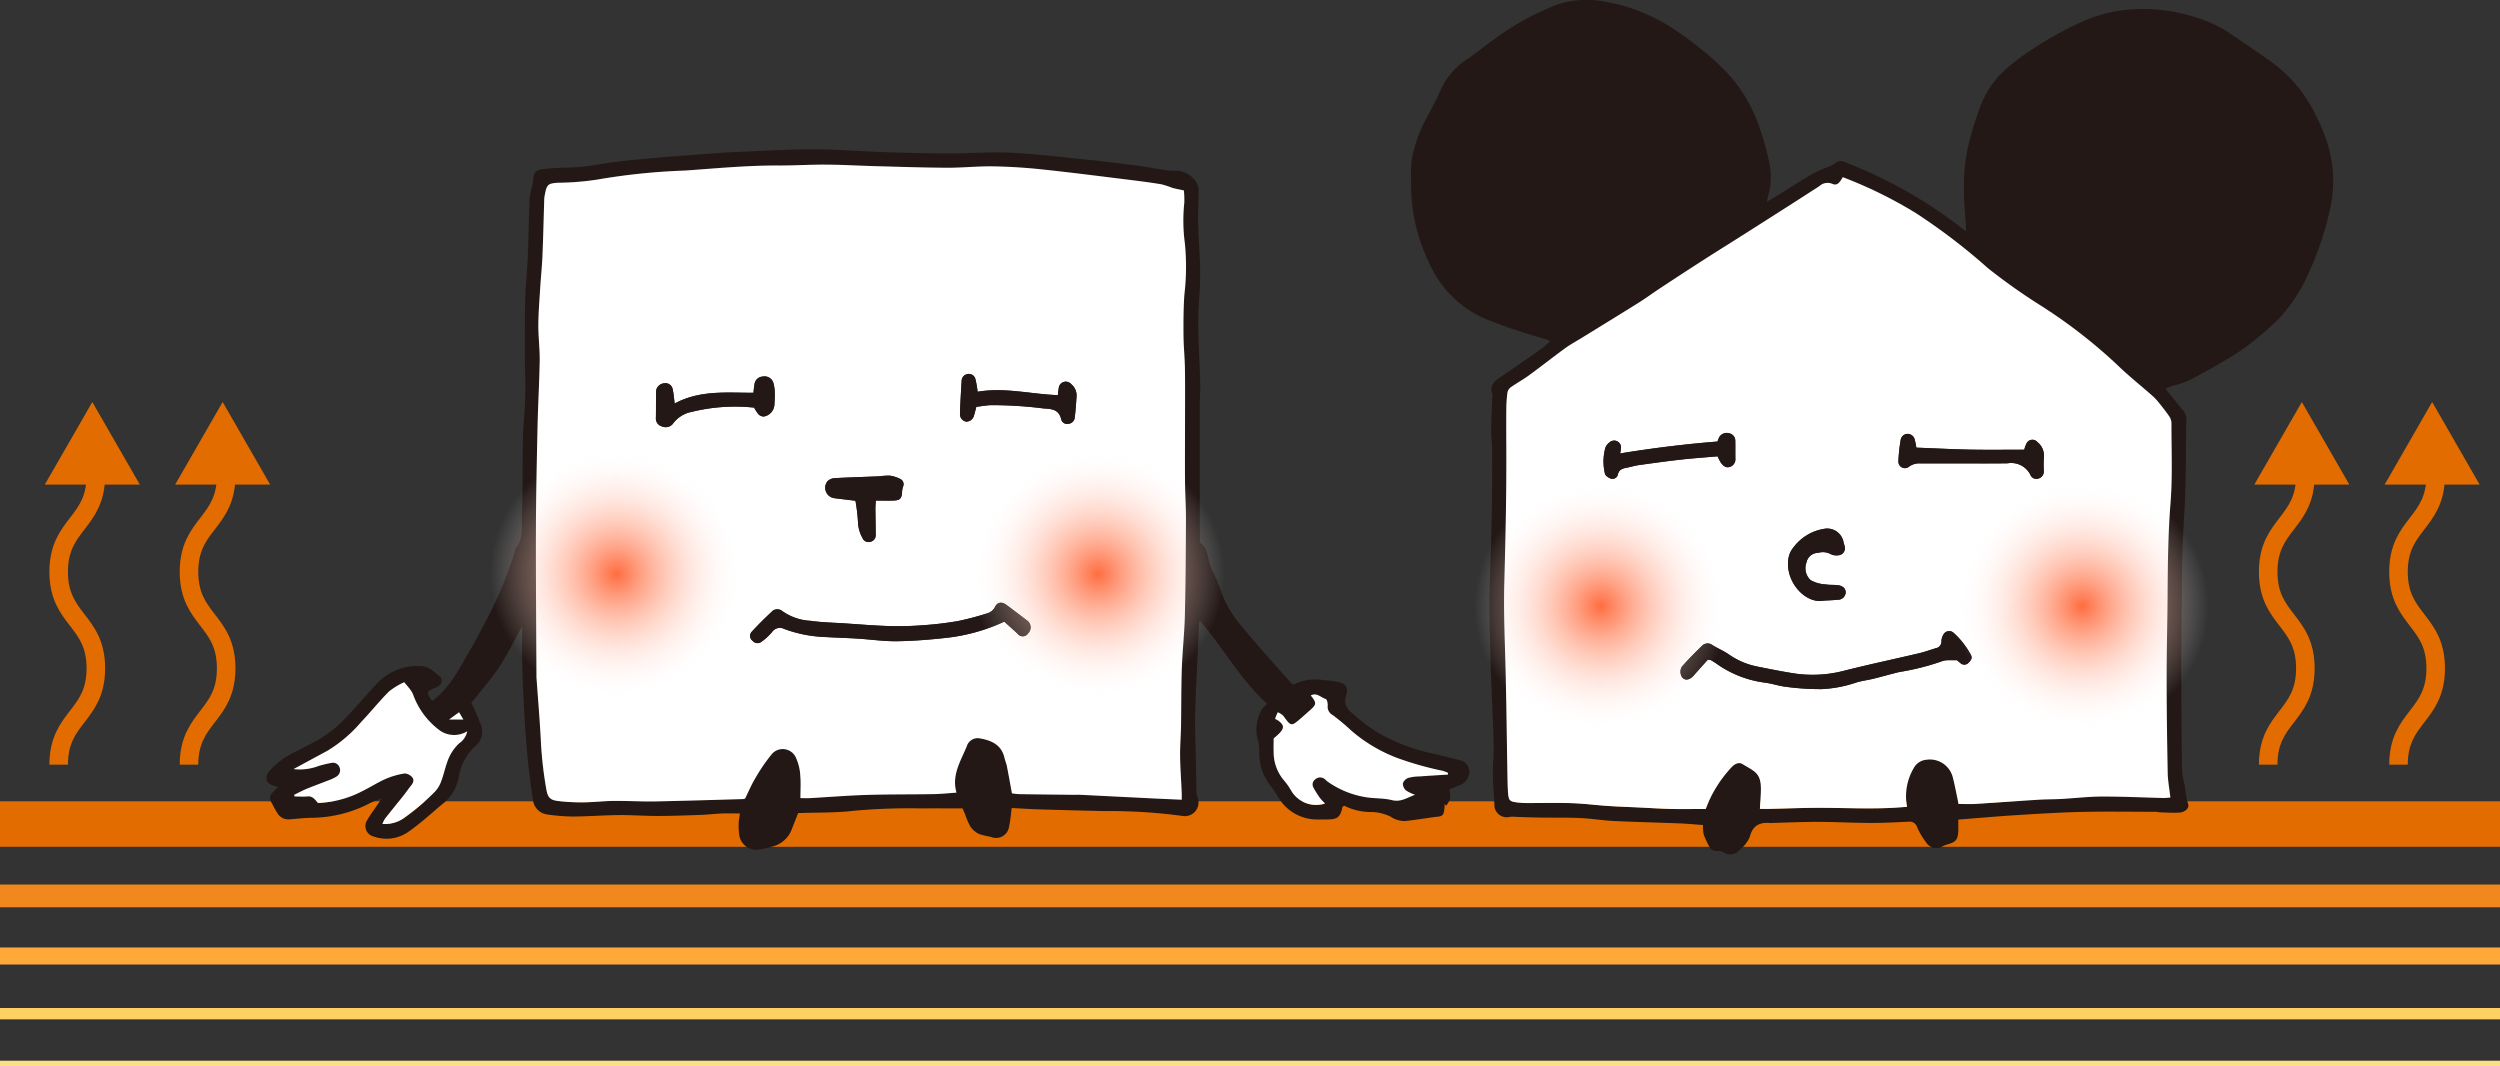 <svg xmlns="http://www.w3.org/2000/svg" xmlns:xlink="http://www.w3.org/1999/xlink" width="233.687" height="99.677" viewBox="0 0 233.687 99.677">
  <rect x="0" y="0" width="233.687" height="99.677" fill="#333333" stroke="none"/>
  <defs>
    <radialGradient id="radial-gradient" cx="0.5" cy="0.5" r="0.5" gradientTransform="translate(0)" gradientUnits="objectBoundingBox">
      <stop offset="0" stop-color="#ff6d40"/>
      <stop offset="1" stop-color="#fff" stop-opacity="0"/>
    </radialGradient>
  </defs>
  <g id="warm-icon03" transform="translate(-566.146 -5878.939)">
    <g id="グループ_6224" data-name="グループ 6224">
      <line id="線_702" data-name="線 702" x2="233.687" transform="translate(566.146 5955.967)" fill="none" stroke="#e36c00" stroke-miterlimit="10" stroke-width="4.251"/>
      <line id="線_703" data-name="線 703" x2="233.687" transform="translate(566.146 5962.684)" fill="none" stroke="#f1881e" stroke-miterlimit="10" stroke-width="2.126"/>
      <line id="線_704" data-name="線 704" x2="233.687" transform="translate(566.146 5968.301)" fill="none" stroke="#ffa93a" stroke-miterlimit="10" stroke-width="1.594"/>
      <line id="線_705" data-name="線 705" x2="233.687" transform="translate(566.146 5973.692)" fill="none" stroke="#ffd062" stroke-miterlimit="10" stroke-width="1.063"/>
      <line id="線_706" data-name="線 706" x2="233.687" transform="translate(566.146 5978.352)" fill="none" stroke="#ffdf86" stroke-miterlimit="10" stroke-width="0.528"/>
      <path id="パス_39069" data-name="パス 39069" d="M707.678,5955.017h22.088" fill="#fff"/>
      <path id="パス_39070" data-name="パス 39070" d="M729.766,5955.017H707.678" fill="#231815"/>
      <g id="グループ_6215" data-name="グループ 6215">
        <path id="パス_39071" data-name="パス 39071" d="M583.812,5950.418c0-4.5,3.475-4.5,3.475-9.01s-3.475-4.508-3.475-9.016,3.475-4.509,3.475-9.017" fill="none" stroke="#e36c00" stroke-miterlimit="10" stroke-width="1.733"/>
      </g>
      <g id="グループ_6216" data-name="グループ 6216">
        <path id="パス_39072" data-name="パス 39072" d="M591.4,5924.236h-8.881l4.44-7.719Z" fill="#e36c00"/>
      </g>
      <g id="グループ_6217" data-name="グループ 6217">
        <path id="パス_39073" data-name="パス 39073" d="M571.63,5950.418c0-4.5,3.475-4.5,3.475-9.01s-3.475-4.508-3.475-9.016,3.475-4.509,3.475-9.017" fill="none" stroke="#e36c00" stroke-miterlimit="10" stroke-width="1.733"/>
      </g>
      <g id="グループ_6218" data-name="グループ 6218">
        <path id="パス_39074" data-name="パス 39074" d="M579.216,5924.236h-8.882l4.441-7.719Z" fill="#e36c00"/>
      </g>
      <g id="グループ_6219" data-name="グループ 6219">
        <path id="パス_39075" data-name="パス 39075" d="M778.164,5950.418c0-4.5,3.475-4.5,3.475-9.01s-3.475-4.508-3.475-9.016,3.475-4.509,3.475-9.017" fill="none" stroke="#e36c00" stroke-miterlimit="10" stroke-width="1.733"/>
      </g>
      <g id="グループ_6220" data-name="グループ 6220">
        <path id="パス_39076" data-name="パス 39076" d="M785.75,5924.236h-8.882l4.441-7.719Z" fill="#e36c00"/>
      </g>
      <g id="グループ_6221" data-name="グループ 6221">
        <path id="パス_39077" data-name="パス 39077" d="M790.345,5950.418c0-4.5,3.476-4.5,3.476-9.01s-3.476-4.508-3.476-9.016,3.476-4.509,3.476-9.017" fill="none" stroke="#e36c00" stroke-miterlimit="10" stroke-width="1.733"/>
      </g>
      <g id="グループ_6222" data-name="グループ 6222">
        <path id="パス_39078" data-name="パス 39078" d="M797.931,5924.236H789.05l4.44-7.719Z" fill="#e36c00"/>
      </g>
      <g id="グループ_6223" data-name="グループ 6223">
        <path id="パス_39079" data-name="パス 39079" d="M768.558,5915.251c.584.731,1.069,1.368,1.589,1.974a1.258,1.258,0,0,1,.368.9c-.063,2.975-.007,5.958-.2,8.925-.152,2.405-.209,4.8-.22,7.209-.011,2.279-.055,4.559-.052,6.838,0,3.265.016,6.529.069,9.792.011.656.249,1.306.326,1.964a5.316,5.316,0,0,0,.246,1.245c.137.37-.288.77-.844.8-.592.036-1.189-.009-1.784-.025-.128,0-.255-.051-.383-.051-2.3,0-4.609-.042-6.912.01-2.039.046-4.078.175-6.114.3-1.8.113-3.591.274-5.45.418,0,.388.01.721,0,1.053-.032.812-.224,1.049-.987,1.262a2.513,2.513,0,0,0-.43.154,1.128,1.128,0,0,1-1.574-.311,7.051,7.051,0,0,1-.859-1.451.712.712,0,0,0-.755-.513c-1.162.053-2.325.122-3.487.119-1.654,0-3.307-.093-4.96-.1-1.448,0-2.895.063-4.343.1-.026,0-.052.016-.076.014-1.005-.106-1.723.143-2.012,1.273a3.082,3.082,0,0,1-.933,1.215,1.127,1.127,0,0,1-1.538.244.682.682,0,0,0-.359-.114c-.344,0-.709.011-.9-.323a7.013,7.013,0,0,1-.586-1.241,3.414,3.414,0,0,1-.06-.874c-.749-.053-1.462-.123-2.177-.152-2.067-.081-4.135-.127-6.2-.226-1.028-.05-2.051-.226-3.08-.273-1.21-.055-2.423-.028-3.635-.045-.749-.01-1.5-.036-2.246-.055a4.5,4.5,0,0,0-.691-.019,1.153,1.153,0,0,1-1.475-1.185c-.048-.954-.133-1.909-.144-2.864-.011-.877.1-1.757.078-2.633-.055-2.119-.158-4.236-.241-6.354-.02-.517-.048-1.034-.056-1.551-.037-2.381-.171-4.766-.079-7.143.162-4.217.267-8.432.226-12.652-.006-.593-.093-1.186-.086-1.779.01-.982.067-1.963.1-2.944.005-.129.062-.275.019-.383-.327-.83.185-1.231.775-1.63,1.282-.866,2.554-1.749,3.82-2.638a9.992,9.992,0,0,0,.79-.686,1.443,1.443,0,0,0-.307-.179,49.364,49.364,0,0,1-5.142-1.689,10.086,10.086,0,0,1-5.84-5.445,16.452,16.452,0,0,1-1.692-7.549,11.573,11.573,0,0,1,.048-2.093,12.77,12.77,0,0,1,.809-2.73c.59-1.343,1.4-2.592,1.956-3.947a6.864,6.864,0,0,1,2.621-2.867c.813-.594,1.606-1.216,2.419-1.809a25.61,25.61,0,0,1,5.54-3.077,8.726,8.726,0,0,1,4.813-.348,16.778,16.778,0,0,1,6.715,2.8,30.507,30.507,0,0,1,4.2,3.408,13.815,13.815,0,0,1,3.386,5.4,25.279,25.279,0,0,1,.987,3.494,6.628,6.628,0,0,1-.137,3.076c-.034.118-.053.24-.114.519.509-.306.9-.534,1.283-.771,1.009-.625,2.005-1.272,3.029-1.873a13.613,13.613,0,0,1,1.339-.59,3.384,3.384,0,0,0,.739-.38.766.766,0,0,1,.857-.123,43.691,43.691,0,0,1,6.676,3.247,41.99,41.99,0,0,1,4.28,2.929c.136.11.286.2.432.3-.08-1.447-.22-2.856-.214-4.264a16.982,16.982,0,0,1,.32-3.307,27.248,27.248,0,0,1,1.06-3.634,8.947,8.947,0,0,1,1.973-3.4,17.7,17.7,0,0,1,2.717-2.179,32.522,32.522,0,0,1,4.987-2.8,13.588,13.588,0,0,1,5.251-1.175,15.92,15.92,0,0,1,5.05.675,12.254,12.254,0,0,1,3.383,1.508c1.318.908,2.654,1.789,3.953,2.721a13.165,13.165,0,0,1,4.287,5.2,14.742,14.742,0,0,1,1.13,2.879,11.826,11.826,0,0,1,.154,5.536,29.308,29.308,0,0,1-2.232,6.581,15.138,15.138,0,0,1-2.8,4.055c-.573.555-1.173,1.088-1.8,1.584a22.731,22.731,0,0,1-2.247,1.638c-1.318.807-2.67,1.562-4.036,2.285a10.428,10.428,0,0,1-1.6.547C769.084,5915.067,768.9,5915.134,768.558,5915.251ZM738.4,5895.5c-.241.407-.487.851-.973.617a1.115,1.115,0,0,0-1.209.215c-.914.584-1.823,1.176-2.736,1.759q-2.319,1.481-4.64,2.953c-1.2.761-2.4,1.511-3.6,2.278q-1.983,1.276-3.951,2.578c-.647.426-1.268.891-1.924,1.3-1.793,1.124-3.6,2.227-5.4,3.338-.5.312-1.031.592-1.508.94-1.148.836-2.263,1.717-3.409,2.554-.541.4-1.132.719-1.68,1.1a.8.8,0,0,0-.31.482,12.626,12.626,0,0,0-.106,1.543c-.014,1.137-.01,2.275,0,3.413.026,4.323-.073,8.644-.189,12.967-.078,2.92.084,5.847.139,8.771.016.854.037,1.708.051,2.562.034,2.119.062,4.239.1,6.358.01.6.017,1.191.059,1.784.054.766.149.85.941.936a8.136,8.136,0,0,0,.852.047c1.4,0,2.8-.034,4.19.013,1.132.038,2.26.186,3.392.262.928.063,1.857.092,2.786.136,1.032.049,2.064.118,3.1.143,1.055.024,2.112,0,3.217,0a11.607,11.607,0,0,1,2.357-3.835c.327-.382.734-.571,1.077-.363,1.171.707,1.757.843,1.725,2.455-.011.556-.059,1.111-.093,1.735.328,0,.606,0,.885,0,1.627-.035,3.255-.108,4.882-.1,2.246.007,4.492.121,6.739-.005.4-.022.806-.055,1.247-.086a5.188,5.188,0,0,1,.639-3.644,1.469,1.469,0,0,1,1.154-.756,2.21,2.21,0,0,1,2.5,1.7c.2.8.348,1.607.523,2.429.494,0,1.006.027,1.514,0,1.984-.122,3.966-.269,5.95-.392.723-.045,1.449-.036,2.172-.076,1.263-.069,2.524-.22,3.787-.224,1.913,0,3.826.09,5.739.136a6.208,6.208,0,0,0,.638-.048c-.093-.823-.236-1.564-.25-2.307-.058-2.977-.1-5.954-.1-8.931,0-2.51.071-5.02.087-7.531.019-2.923.045-5.839.277-8.761.2-2.472.081-4.97.086-7.457a1.175,1.175,0,0,0-.2-.63c-.319-.466-.671-.91-1.026-1.349a5.051,5.051,0,0,0-.588-.611c-1.066-.938-2.18-1.825-3.2-2.809a48.136,48.136,0,0,0-7.279-5.643,55.994,55.994,0,0,1-4.866-3.45,56.4,56.4,0,0,0-6.762-5.165A41.069,41.069,0,0,0,738.4,5895.5Z" fill="#231815"/>
        <path id="パス_39080" data-name="パス 39080" d="M738.4,5895.5a41.069,41.069,0,0,1,6.8,3.34,56.4,56.4,0,0,1,6.762,5.165,55.994,55.994,0,0,0,4.866,3.45,48.136,48.136,0,0,1,7.279,5.643c1.02.984,2.134,1.871,3.2,2.809a5.051,5.051,0,0,1,.588.611c.355.439.707.883,1.026,1.349a1.175,1.175,0,0,1,.2.63c-.005,2.487.11,4.985-.086,7.457-.232,2.922-.258,5.838-.277,8.761-.016,2.511-.089,5.021-.087,7.531,0,2.977.044,5.954.1,8.931.014.743.157,1.484.25,2.307a6.208,6.208,0,0,1-.638.048c-1.913-.046-3.826-.141-5.739-.136-1.263,0-2.524.155-3.787.224-.723.04-1.449.031-2.172.076-1.984.123-3.966.27-5.95.392-.508.031-1.02,0-1.514,0-.175-.822-.322-1.633-.523-2.429a2.21,2.21,0,0,0-2.5-1.7,1.469,1.469,0,0,0-1.154.756,5.188,5.188,0,0,0-.639,3.644c-.441.031-.844.064-1.247.086-2.247.126-4.493.012-6.739.005-1.627-.006-3.255.067-4.882.1-.279.006-.557,0-.885,0,.034-.624.082-1.179.093-1.735.032-1.612-.554-1.748-1.725-2.455-.343-.208-.75-.019-1.077.363a11.607,11.607,0,0,0-2.357,3.835c-1.1,0-2.162.019-3.217,0-1.033-.025-2.065-.094-3.1-.143-.929-.044-1.858-.073-2.786-.136-1.132-.076-2.26-.224-3.392-.262-1.395-.047-2.793-.009-4.19-.013a8.136,8.136,0,0,1-.852-.047c-.792-.086-.887-.17-.941-.936-.042-.593-.049-1.189-.059-1.784-.036-2.119-.064-4.239-.1-6.358-.014-.854-.035-1.708-.051-2.562-.055-2.924-.217-5.851-.139-8.771.116-4.323.215-8.644.189-12.967-.007-1.138-.011-2.276,0-3.413a12.626,12.626,0,0,1,.106-1.543.8.8,0,0,1,.31-.482c.548-.386,1.139-.71,1.68-1.1,1.146-.837,2.261-1.718,3.409-2.554.477-.348,1-.628,1.508-.94,1.8-1.111,3.606-2.214,5.4-3.338.656-.411,1.277-.876,1.924-1.3q1.969-1.3,3.951-2.578c1.194-.767,2.4-1.517,3.6-2.278q2.322-1.473,4.64-2.953c.913-.583,1.822-1.175,2.736-1.759a1.115,1.115,0,0,1,1.209-.215C737.914,5896.353,738.16,5895.909,738.4,5895.5Zm10.669,45.151c.056.047.194.161.335.274a.531.531,0,0,0,.768-.051c.221-.206.377-.451.187-.754a7.623,7.623,0,0,0-1.574-2.007.61.61,0,0,0-.986.163,1.208,1.208,0,0,0-.174.583.627.627,0,0,1-.519.668c-.517.153-1.024.345-1.548.469-2.308.544-4.631,1.034-6.93,1.614a11.663,11.663,0,0,1-4.6.3c-1.2-.177-2.388-.421-3.577-.658a6.97,6.97,0,0,1-2.69-1.136c-.482-.338-1.042-.564-1.543-.879a.732.732,0,0,0-.989.084c-.646.63-1.291,1.266-1.877,1.949a.94.94,0,0,0-.061.792c.2.531.743.52,1.172.026.452-.52.917-1.029,1.325-1.486a1.244,1.244,0,0,1,.286.045c.178.1.355.211.525.328a10,10,0,0,0,4.493,1.769c.689.084,1.36.328,2.05.4a23.863,23.863,0,0,0,3.313.209,11.708,11.708,0,0,0,3.18-.608c.514-.163,1.059-.223,1.585-.352.823-.2,1.638-.442,2.463-.637a23.1,23.1,0,0,0,3.9-.976,1.61,1.61,0,0,1,.516-.122C748.385,5940.639,748.68,5940.653,749.07,5940.653Zm-3.794-19.871a6.148,6.148,0,0,0-.147-.731.693.693,0,0,0-.667-.555.66.66,0,0,0-.65.569,14.609,14.609,0,0,0-.214,2,.608.608,0,0,0,.991.5,1.612,1.612,0,0,1,1.008-.311c1,.006,2.008,0,3.011,0,1.734,0,3.467.018,5.2-.007a2.006,2.006,0,0,1,2.126,1.074.6.6,0,0,0,.778.344.685.685,0,0,0,.476-.722,11.611,11.611,0,0,1,.013-1.32,1.6,1.6,0,0,0-.606-1.356.613.613,0,0,0-1.034.15,3.044,3.044,0,0,0-.2.559c-1.719,0-3.37.025-5.019-.007S747.044,5920.849,745.276,5920.782Zm-18.589-.569c-3.081.243-6.083.62-9.105,1.112a2.911,2.911,0,0,0,.086-.508.641.641,0,0,0-1.024-.566,1.226,1.226,0,0,0-.429.513,4.844,4.844,0,0,0-.049,2.445c.015.175.324.393.541.466a.515.515,0,0,0,.668-.383c.1-.447.405-.549.775-.622.4-.078.8-.2,1.2-.258,1.325-.186,2.651-.369,3.981-.518,1.123-.126,2.252-.2,3.364-.3a4.642,4.642,0,0,0,.312.6c.207.278.462.52.851.384a.746.746,0,0,0,.5-.792c-.006-.543.005-1.087-.007-1.63a.7.7,0,0,0-.514-.7.825.825,0,0,0-.962.307A2.727,2.727,0,0,0,726.687,5920.213Zm9.895,14.873c.53-.032.944-.043,1.355-.086a.717.717,0,0,0,.733-.654c.016-.381-.26-.656-.757-.71-.384-.041-.779-.005-1.157-.074a3.114,3.114,0,0,1-1.37-.4,1.518,1.518,0,0,1-.382-1.634,1.119,1.119,0,0,1,1.085-.91,1.567,1.567,0,0,1,1.19.12,1.145,1.145,0,0,0,.669.109.658.658,0,0,0,.623-.858c-.026-.125-.072-.246-.1-.37a1.55,1.55,0,0,0-1.823-1.244,4.465,4.465,0,0,0-2.887,1.772,2.1,2.1,0,0,0-.437.976C732.961,5933.272,734.882,5935.4,736.582,5935.086Z" fill="#fff"/>
        <path id="パス_39081" data-name="パス 39081" d="M749.07,5940.653c-.39,0-.685-.014-.977.006a1.61,1.61,0,0,0-.516.122,23.1,23.1,0,0,1-3.9.976c-.825.2-1.64.434-2.463.637-.526.129-1.071.189-1.585.352a11.708,11.708,0,0,1-3.18.608,23.863,23.863,0,0,1-3.313-.209c-.69-.075-1.361-.319-2.05-.4a10,10,0,0,1-4.493-1.769c-.17-.117-.347-.224-.525-.328a1.244,1.244,0,0,0-.286-.045c-.408.457-.873.966-1.325,1.486-.429.494-.973.5-1.172-.026a.94.94,0,0,1,.061-.792c.586-.683,1.231-1.319,1.877-1.949a.732.732,0,0,1,.989-.084c.5.315,1.061.541,1.543.879a6.97,6.97,0,0,0,2.69,1.136c1.189.237,2.378.481,3.577.658a11.663,11.663,0,0,0,4.6-.3c2.3-.58,4.622-1.07,6.93-1.614.524-.124,1.031-.316,1.548-.469a.627.627,0,0,0,.519-.668,1.208,1.208,0,0,1,.174-.583.61.61,0,0,1,.986-.163,7.623,7.623,0,0,1,1.574,2.007c.19.3.034.548-.187.754a.531.531,0,0,1-.768.051C749.264,5940.814,749.126,5940.7,749.07,5940.653Z" fill="#231815"/>
        <path id="パス_39082" data-name="パス 39082" d="M745.276,5920.782c1.768.067,3.417.155,5.068.186s3.3.007,5.019.007a3.044,3.044,0,0,1,.2-.559.613.613,0,0,1,1.034-.15,1.6,1.6,0,0,1,.606,1.356,11.611,11.611,0,0,0-.013,1.32.685.685,0,0,1-.476.722.6.6,0,0,1-.778-.344,2.006,2.006,0,0,0-2.126-1.074c-1.733.025-3.466.007-5.2.007-1,0-2.007,0-3.011,0a1.612,1.612,0,0,0-1.008.311.608.608,0,0,1-.991-.5,14.609,14.609,0,0,1,.214-2,.66.66,0,0,1,.65-.569.693.693,0,0,1,.667.555A6.148,6.148,0,0,1,745.276,5920.782Z" fill="#231815"/>
        <path id="パス_39083" data-name="パス 39083" d="M726.687,5920.213a2.727,2.727,0,0,1,.191-.449.825.825,0,0,1,.962-.307.7.7,0,0,1,.514.7c.012.543,0,1.087.007,1.63a.746.746,0,0,1-.5.792c-.389.136-.644-.106-.851-.384a4.642,4.642,0,0,1-.312-.6c-1.112.1-2.241.176-3.364.3-1.33.149-2.656.332-3.981.518-.405.057-.8.18-1.2.258-.37.073-.671.175-.775.622a.515.515,0,0,1-.668.383c-.217-.073-.526-.291-.541-.466a4.844,4.844,0,0,1,.049-2.445,1.226,1.226,0,0,1,.429-.513.641.641,0,0,1,1.024.566,2.911,2.911,0,0,1-.086.508C720.6,5920.833,723.606,5920.456,726.687,5920.213Z" fill="#231815"/>
        <path id="パス_39084" data-name="パス 39084" d="M736.582,5935.086c-1.7.317-3.621-1.814-3.259-3.963a2.1,2.1,0,0,1,.437-.976,4.465,4.465,0,0,1,2.887-1.772,1.55,1.55,0,0,1,1.823,1.244c.029.124.075.245.1.37a.658.658,0,0,1-.623.858,1.145,1.145,0,0,1-.669-.109,1.567,1.567,0,0,0-1.19-.12,1.119,1.119,0,0,0-1.085.91,1.518,1.518,0,0,0,.382,1.634,3.114,3.114,0,0,0,1.37.4c.378.069.773.033,1.157.074.5.054.773.329.757.71a.717.717,0,0,1-.733.654C737.526,5935.043,737.112,5935.054,736.582,5935.086Z" fill="#231815"/>
        <path id="パス_39085" data-name="パス 39085" d="M687.026,5942.945a4.554,4.554,0,0,1,2.813-.435,9.582,9.582,0,0,1,1.23.148c.822.117,1.159.487.908,1.271-.281.883.136,1.326.732,1.817a14.7,14.7,0,0,0,2.631,1.9,18.09,18.09,0,0,0,4.4,1.657c.911.194,1.812.433,2.716.657a1.184,1.184,0,0,1,1.028.926,1.376,1.376,0,0,1-.785,1.4c-.345.169-.715.287-1.073.427a3.325,3.325,0,0,1,.073.878,2.257,2.257,0,0,1-.382.666l-.135-.161a3.281,3.281,0,0,1-.1.87c-.135.332-.505.3-.813.342-.919.124-1.836.275-2.758.378a2.385,2.385,0,0,1-1.377-.407,4.21,4.21,0,0,0-1.687-.436,5.637,5.637,0,0,1-2.658-.592c-.082.065-.148.09-.156.128-.205.941-.459,1.155-1.411,1.158-.466,0-.935.023-1.4-.018a4.209,4.209,0,0,1-3.2-2.074,8.879,8.879,0,0,0-.643-.966,4.946,4.946,0,0,1-1.125-3.373,3.318,3.318,0,0,0-.156-1.067,3.74,3.74,0,0,1,.353-2.7c.084-.223.32-.39.526-.628-2.472-2.23-4.064-5.2-6.281-7.758a3.138,3.138,0,0,0-.094.5c-.075,3.543-.437,7.077-.32,10.627.055,1.653.068,3.307.108,4.96a1.8,1.8,0,0,0,.1.446,1.279,1.279,0,0,1-1.428,1.721,50.292,50.292,0,0,0-7.265-.451q-3.025-.07-6.052-.158c-.873-.026-1.745-.085-2.63-.13-.087.637-.12,1.2-.25,1.746a1.217,1.217,0,0,1-1.708.945,6.887,6.887,0,0,1-1.1-.266,2.1,2.1,0,0,1-.8-.684,6.344,6.344,0,0,1-.489-1.132c-.088-.21-.179-.418-.246-.573-1.343,0-2.609-.008-3.875,0a58.013,58.013,0,0,0-6.278.221c-1.715.2-3.458.154-5.218.218-.191.486-.389.981-.583,1.479a2.587,2.587,0,0,1-1.891,1.662,7.334,7.334,0,0,1-1.427.29,1.608,1.608,0,0,1-1.605-1.4,5.939,5.939,0,0,1-.057-1.006c.008-.3.071-.606.119-.991-.581,0-1.12-.018-1.656,0-.67.029-1.339.111-2.009.135-1.318.046-2.637.094-3.956.1-1.241,0-2.482-.093-3.722-.082-1.422.013-2.843.126-4.264.134a17.694,17.694,0,0,1-2.385-.19,1.545,1.545,0,0,1-1.357-1.457c-.34-2.117-.554-4.245-.7-6.385-.2-3.022-.349-6.043-.3-9.073,0-.172,0-.344,0-.683-.766,1.373-1.38,2.643-2.152,3.808s-1.693,2.2-2.6,3.359a20.154,20.154,0,0,1,.816,1.873,1.764,1.764,0,0,1-.39,2.124,4.862,4.862,0,0,0-1.626,3.084,4.179,4.179,0,0,1-1.63,2.472c-1,.858-1.983,1.748-3.06,2.5a3.568,3.568,0,0,1-3.257.43,1,1,0,0,1-.557-1.57c.259-.475.6-.907.9-1.358l.445-.654c-.476.2-.821.315-1.14.479a11.955,11.955,0,0,1-5.435,1.36c-.7.007-1.392.093-2.087.147a1.177,1.177,0,0,1-1.109-.587c-.228-.338-.4-.711-.6-1.071a.632.632,0,0,1,.1-.787c.171-.188.345-.373.545-.589-.121-.035-.187-.058-.255-.073-.856-.192-1.079-.821-.5-1.456a7.417,7.417,0,0,1,2.079-1.6c.823-.43,1.655-.844,2.475-1.28a12.265,12.265,0,0,0,3-2.543c.876-.917,1.683-1.9,2.56-2.813a5.192,5.192,0,0,1,3.994-1.532c.771.007,1.248.551,1.785.967a.547.547,0,0,1-.027.828,1.2,1.2,0,0,1-.39.24c-.864.346-.873.376-.3,1.227,1.612-1.18,2.485-2.921,3.451-4.585.607-1.046,1.165-2.122,1.732-3.191a37.442,37.442,0,0,0,2.531-6.154,1.152,1.152,0,0,1,.119-.368c.76-.94.5-2.084.551-3.128.111-2.353.044-4.714.1-7.07.03-1.342.191-2.681.22-4.023.031-1.37-.042-2.742-.043-4.113,0-1.68,0-3.36.046-5.038.037-1.265.177-2.526.229-3.791.074-1.809.1-3.62.171-5.429a7.767,7.767,0,0,1,.213-1.138,5.163,5.163,0,0,0,.122-.68c.035-.663.242-.934.9-1a21.415,21.415,0,0,1,2.4-.15,20.048,20.048,0,0,0,3.308-.378c1.351-.209,2.715-.337,4.078-.464,1.619-.151,3.242-.27,4.864-.391,1.16-.087,2.32-.175,3.482-.224,2.4-.1,4.806-.248,7.209-.246,2.247,0,4.493.191,6.741.264,1.992.065,3.985.112,5.977.116,1.913,0,3.831-.161,5.737-.063,2.472.127,4.937.427,7.4.679,1.515.155,3.027.349,4.537.546.742.1,1.477.248,2.217.358a7.367,7.367,0,0,0,1.081.1,2.229,2.229,0,0,1,1.789.734,1.609,1.609,0,0,1,.487,1.165c-.014,1.01-.073,2.02-.047,3.029.04,1.6.187,3.2.189,4.8,0,1.472-.187,2.944-.182,4.416.005,1.861.134,3.721.185,5.581.02.724-.041,1.449-.043,2.174q-.009,3.888,0,7.776,0,2.407.006,4.814c0,.1-.008.253.05.294.747.525.653,1.41.93,2.134.055.145.107.292.171.433a14.311,14.311,0,0,1,.746,1.687,9.743,9.743,0,0,0,1.869,3.363c1.5,1.844,3.111,3.6,4.677,5.389C686.811,5942.764,686.9,5942.827,687.026,5942.945Zm-10.419,10.749c0-.248.01-.5,0-.759-.048-1.111-.132-2.221-.145-3.331-.011-.93.07-1.86.086-2.79.03-1.787.011-3.575.073-5.361.059-1.677.246-3.351.287-5.028.072-2.951.089-5.9.1-8.855.005-1.215-.076-2.43-.087-3.645-.017-1.71,0-3.421,0-5.132,0-1.782.017-3.564-.007-5.346-.014-1.059-.127-2.116-.136-3.175-.01-1.267-.005-2.537.083-3.8a22.243,22.243,0,0,0,.045-4.8,15.821,15.821,0,0,1-.053-3.785,8.654,8.654,0,0,0-.04-1.156c-.425-.092-.751-.146-1.068-.236a9.659,9.659,0,0,0-1.005-.331c-.966-.16-1.938-.289-2.911-.408-2.767-.341-5.533-.7-8.305-.992-1.514-.161-3.04-.256-4.562-.281-1.42-.022-2.843.136-4.263.129-2.251-.011-4.5-.088-6.752-.149-1.525-.04-3.05-.132-4.575-.142-1.471-.01-2.943.087-4.415.081-2.926-.012-5.834.265-8.748.472a60.4,60.4,0,0,0-8.164.833,25.175,25.175,0,0,1-3.7.306c-.984.058-1.083.162-1.27,1.147a2.539,2.539,0,0,0-.05.385c-.055,1.758-.093,3.517-.166,5.274-.041,1.005-.148,2.008-.21,3.012-.071,1.16-.169,2.321-.176,3.482-.007,1.11.143,2.221.127,3.33-.03,2.043-.152,4.084-.2,6.127-.071,3.235-.143,6.47-.153,9.706-.013,4.482.03,8.965.05,13.447,0,.13,0,.26.006.389.133,1.88.3,3.759.393,5.641a36.48,36.48,0,0,0,.525,4.767c.134.729.325.989,1.069,1.082a18.517,18.517,0,0,0,2.4.127c.929-.007,1.857-.123,2.786-.131,1.32-.013,2.641.065,3.961.042,2.716-.049,5.432-.138,8.147-.214a1.089,1.089,0,0,0,.213-.045c.315-.636.583-1.285.942-1.879a16.4,16.4,0,0,1,1.568-2.294,1.346,1.346,0,0,1,2.261.387,4.54,4.54,0,0,1,.389,1.634c.064.681.015,1.374.015,2.107.363,0,.62.013.874,0,1.78-.1,3.558-.244,5.338-.3,2.071-.063,4.145-.04,6.217-.074.689-.011,1.378-.086,2.157-.138-.472-1.649.4-2.955.959-4.326a1.072,1.072,0,0,1,1.222-.749c1.1.194,2.04.606,2.313,1.849.055.251.167.49.217.742.163.828.31,1.659.474,2.547a6.6,6.6,0,0,0,.666.077c1.709.025,3.418.042,5.128.061.207,0,.415,0,.622,0q3.057.152,6.115.306C674.349,5953.592,675.43,5953.639,676.607,5953.694Zm-83.024-2.865a4.94,4.94,0,0,0,2.4-.314c.373-.1.747-.2,1.127-.263a.658.658,0,0,1,.8.449.7.7,0,0,1-.356.853,3.066,3.066,0,0,1-.485.243c-.743.291-1.494.562-2.232.864-.406.166-.794.379-1.189.57l.047.153c.407,0,.818.028,1.222-.007.5-.042.708.348.969.614a9.713,9.713,0,0,0,4.124-1.1c.742-.365,1.441-.821,2.2-1.154a7.458,7.458,0,0,1,1.774-.507.979.979,0,0,1,.7.358c.206.233.109.523-.1.772-.248.3-.46.622-.7.926-.575.726-1.162,1.444-1.735,2.173a3.019,3.019,0,0,0-.245.491,3.117,3.117,0,0,0,1.92-.489,21.142,21.142,0,0,0,3.012-2.556,2.746,2.746,0,0,0,.573-.98c.212-.552.331-1.14.532-1.7a4.232,4.232,0,0,1,1.13-1.808,1.753,1.753,0,0,0,.757-1.127,2.335,2.335,0,0,1-2.521-.048,7.162,7.162,0,0,1-2.471-3.209,2.229,2.229,0,0,0-.259-.538c-.182-.259-.4-.5-.639-.793a6.809,6.809,0,0,0-1.419.865c-.915.912-1.721,1.931-2.613,2.867a13,13,0,0,1-3.113,2.658Zm104.833,2.4a3.442,3.442,0,0,1-.846-.4.863.863,0,0,1-.282-.65.824.824,0,0,1,.49-.511,4.223,4.223,0,0,1,1.068-.143c.885-.065,1.771-.116,2.661-.173-.016-.126-.012-.17-.023-.174a4.277,4.277,0,0,0-.5-.181,30.658,30.658,0,0,1-4.235-1.2,14.394,14.394,0,0,1-4.241-2.516,21.172,21.172,0,0,0-1.774-1.487.879.879,0,0,1-.475-.878c.019-.212-.067-.6-.179-.628-.461-.124-.845-.639-1.4-.328.568.708.556.827-.137,1.435-.253.221-.5.449-.755.668-.946.815-.94.809-1.682-.207a1.85,1.85,0,0,0-.507-.332c-.074.161-.119.252-.157.345s-.068.183-.1.28a2.613,2.613,0,0,1,.3.162c.553.41.578.7.093,1.192-.178.182-.379.343-.526.474,0,.44-.015.827,0,1.213a4.063,4.063,0,0,0,.918,2.65,6.15,6.15,0,0,1,.718,1.011A2.7,2.7,0,0,0,690,5954.05a5.4,5.4,0,0,1-.474-.517,9.239,9.239,0,0,1-.613-.976.584.584,0,0,1,.173-.767.676.676,0,0,1,.861-.043c.107.069.187.179.292.254a8.548,8.548,0,0,0,3.622,1.466c.788.126,1.614.07,2.38.264C697.068,5953.94,697.639,5953.518,698.416,5953.228Zm-88.956-7.033-.405-.679-.933.679Z" fill="#231815"/>
        <path id="パス_39086" data-name="パス 39086" d="M676.607,5953.694c-1.177-.055-2.258-.1-3.339-.155q-3.059-.152-6.115-.306c-.207-.01-.415,0-.622,0-1.71-.019-3.419-.036-5.128-.061a6.6,6.6,0,0,1-.666-.077c-.164-.888-.311-1.719-.474-2.547-.05-.252-.162-.491-.217-.742-.273-1.243-1.211-1.655-2.313-1.849a1.072,1.072,0,0,0-1.222.749c-.559,1.371-1.431,2.677-.959,4.326-.779.052-1.468.127-2.157.138-2.072.034-4.146.011-6.217.074-1.78.054-3.558.2-5.338.3-.254.015-.511,0-.874,0,0-.733.049-1.426-.015-2.107a4.54,4.54,0,0,0-.389-1.634,1.346,1.346,0,0,0-2.261-.387,16.4,16.4,0,0,0-1.568,2.294c-.359.594-.627,1.243-.942,1.879a1.089,1.089,0,0,1-.213.045c-2.715.076-5.431.165-8.147.214-1.32.023-2.641-.055-3.961-.042-.929.008-1.857.124-2.786.131a18.517,18.517,0,0,1-2.4-.127c-.744-.093-.935-.353-1.069-1.082a36.48,36.48,0,0,1-.525-4.767c-.1-1.882-.26-3.761-.393-5.641-.009-.129-.006-.259-.006-.389-.02-4.482-.063-8.965-.05-13.447.01-3.236.082-6.471.153-9.706.044-2.043.166-4.084.2-6.127.016-1.109-.134-2.22-.127-3.33.007-1.161.105-2.322.176-3.482.062-1,.169-2.007.21-3.012.073-1.757.111-3.516.166-5.274a2.539,2.539,0,0,1,.05-.385c.187-.985.286-1.089,1.27-1.147a25.175,25.175,0,0,0,3.7-.306,60.4,60.4,0,0,1,8.164-.833c2.914-.207,5.822-.484,8.748-.472,1.472.006,2.944-.091,4.415-.081,1.525.01,3.05.1,4.575.142,2.25.061,4.5.138,6.752.149,1.42.007,2.843-.151,4.263-.129,1.522.025,3.048.12,4.562.281,2.772.292,5.538.651,8.305.992.973.119,1.945.248,2.911.408a9.659,9.659,0,0,1,1.005.331c.317.09.643.144,1.068.236a8.654,8.654,0,0,1,.04,1.156,15.821,15.821,0,0,0,.053,3.785,22.243,22.243,0,0,1-.045,4.8c-.088,1.263-.093,2.533-.083,3.8.009,1.059.122,2.116.136,3.175.024,1.782.007,3.564.007,5.346,0,1.711-.013,3.422,0,5.132.011,1.215.092,2.43.087,3.645-.014,2.952-.031,5.9-.1,8.855-.041,1.677-.228,3.351-.287,5.028-.062,1.786-.043,3.574-.073,5.361-.016.93-.1,1.86-.086,2.79.013,1.11.1,2.22.145,3.331C676.617,5953.19,676.607,5953.446,676.607,5953.694Zm-16.584-16.647c.4.366.824.738,1.233,1.122a.6.6,0,0,0,1-.033.787.787,0,0,0-.134-1.214c-.633-.485-1.268-.97-1.91-1.444-.41-.3-.819-.265-1.048.177a1.157,1.157,0,0,1-.737.619,27.187,27.187,0,0,1-2.69.713,31.057,31.057,0,0,1-3.224.392,30.7,30.7,0,0,1-3.172.088c-1.444-.042-2.887-.165-4.329-.26-1.032-.067-2.071-.084-3.09-.233a4.989,4.989,0,0,1-2.668-.923.723.723,0,0,0-1,.1c-.639.594-1.258,1.212-1.85,1.854a.559.559,0,0,0,.088.832.593.593,0,0,0,.84.088,5.326,5.326,0,0,0,.969-.886.887.887,0,0,1,1.16-.3,12.42,12.42,0,0,0,3.858.753c1.006.056,2.013.084,3.019.147,1.21.075,2.421.257,3.63.242,1.519-.019,3.042-.142,4.553-.307A17.442,17.442,0,0,0,660.023,5937.047Zm-30.811-20.389c-.066-.5-.093-.915-.182-1.315a.688.688,0,0,0-.791-.582.838.838,0,0,0-.758.667c-.028.846-.011,1.692-.024,2.538a.766.766,0,0,0,.563.828.867.867,0,0,0,1.052-.284,2.808,2.808,0,0,1,1.719-1.073,16.938,16.938,0,0,1,5.849-.4,3.722,3.722,0,0,0,.421.642.726.726,0,0,0,.479.191,1.187,1.187,0,0,0,.994-1.1c.017-.362.049-.724.034-1.085a3.479,3.479,0,0,0-.137-.974.86.86,0,0,0-.986-.578.819.819,0,0,0-.775.74,7.62,7.62,0,0,0-.091.778C634.078,5915.662,631.576,5915.382,629.212,5916.658Zm28.317-1.1a9.41,9.41,0,0,0-.209-1.175.628.628,0,0,0-.709-.481.656.656,0,0,0-.58.638c-.06,1.03-.126,2.061-.153,3.092a.7.7,0,0,0,.581.722.743.743,0,0,0,.727-.576c.081-.239.132-.489.216-.806.431-.054.859-.126,1.289-.159a38.339,38.339,0,0,1,5.02.31c.758.04,1.424.1,1.627,1.021a.572.572,0,0,0,.669.416.658.658,0,0,0,.6-.614c.08-.665.126-1.336.17-2a1.369,1.369,0,0,0-.5-1.093.664.664,0,0,0-1.169.366,6.478,6.478,0,0,0-.08.658C662.506,5915.785,660.063,5915.126,657.529,5915.558Zm-11.42,10.187a16.932,16.932,0,0,1,.246,2.1,3.192,3.192,0,0,0,.416,1.383.594.594,0,0,0,.7.361.628.628,0,0,0,.534-.665c0-.825-.024-1.65-.029-2.475,0-.221.025-.442.042-.72.552,0,1.04.008,1.528,0,.756-.014.893-.157.927-.893a1.824,1.824,0,0,1,.1-.441.542.542,0,0,0-.248-.673,3.018,3.018,0,0,0-1-.323,6.286,6.286,0,0,0-1,.062c-1.392.057-2.785.1-4.176.172a1.013,1.013,0,0,0-.662.3.982.982,0,0,0,.675,1.574C644.77,5925.586,645.381,5925.658,646.109,5925.745Z" fill="#fff"/>
        <path id="パス_39087" data-name="パス 39087" d="M593.583,5950.829l3.2-1.731a13,13,0,0,0,3.113-2.658c.892-.936,1.7-1.955,2.613-2.867a6.809,6.809,0,0,1,1.419-.865c.243.3.457.534.639.793a2.229,2.229,0,0,1,.259.538,7.162,7.162,0,0,0,2.471,3.209,2.335,2.335,0,0,0,2.521.048,1.753,1.753,0,0,1-.757,1.127,4.232,4.232,0,0,0-1.13,1.808c-.2.557-.32,1.145-.532,1.7a2.746,2.746,0,0,1-.573.98,21.142,21.142,0,0,1-3.012,2.556,3.117,3.117,0,0,1-1.92.489,3.019,3.019,0,0,1,.245-.491c.573-.729,1.16-1.447,1.735-2.173.241-.3.453-.63.7-.926.209-.249.306-.539.1-.772a.979.979,0,0,0-.7-.358,7.458,7.458,0,0,0-1.774.507c-.754.333-1.453.789-2.2,1.154a9.713,9.713,0,0,1-4.124,1.1c-.261-.266-.469-.656-.969-.614-.4.035-.815.007-1.222.007l-.047-.153c.395-.191.783-.4,1.189-.57.738-.3,1.489-.573,2.232-.864a3.066,3.066,0,0,0,.485-.243.7.7,0,0,0,.356-.853.658.658,0,0,0-.8-.449c-.38.06-.754.166-1.127.263A4.94,4.94,0,0,1,593.583,5950.829Z" fill="#fff"/>
        <path id="パス_39088" data-name="パス 39088" d="M698.416,5953.228c-.777.29-1.348.712-2.172.5-.766-.194-1.592-.138-2.38-.264a8.548,8.548,0,0,1-3.622-1.466c-.1-.075-.185-.185-.292-.254a.676.676,0,0,0-.861.043.584.584,0,0,0-.173.767,9.239,9.239,0,0,0,.613.976,5.4,5.4,0,0,0,.474.517,2.7,2.7,0,0,1-3.167-1.207,6.15,6.15,0,0,0-.718-1.011,4.063,4.063,0,0,1-.918-2.65c-.019-.386,0-.773,0-1.213.147-.131.348-.292.526-.474.485-.5.46-.782-.093-1.192a2.613,2.613,0,0,0-.3-.162c.037-.1.067-.19.1-.28s.083-.184.157-.345a1.85,1.85,0,0,1,.507.332c.742,1.016.736,1.022,1.682.207.255-.219.5-.447.755-.668.693-.608.705-.727.137-1.435.558-.311.942.2,1.4.328.112.03.2.416.179.628a.879.879,0,0,0,.475.878,21.172,21.172,0,0,1,1.774,1.487,14.394,14.394,0,0,0,4.241,2.516,30.658,30.658,0,0,0,4.235,1.2,4.277,4.277,0,0,1,.5.181c.011,0,.007.048.023.174-.89.057-1.776.108-2.661.173a4.223,4.223,0,0,0-1.068.143.824.824,0,0,0-.49.511.863.863,0,0,0,.282.65A3.442,3.442,0,0,0,698.416,5953.228Z" fill="#fff"/>
        <path id="パス_39089" data-name="パス 39089" d="M609.46,5946.195h-1.338l.933-.679Z" fill="#fff"/>
        <path id="パス_39090" data-name="パス 39090" d="M660.023,5937.047a17.442,17.442,0,0,1-5.5,1.52c-1.511.165-3.034.288-4.553.307-1.209.015-2.42-.167-3.63-.242-1.006-.063-2.013-.091-3.019-.147a12.42,12.42,0,0,1-3.858-.753.887.887,0,0,0-1.16.3,5.326,5.326,0,0,1-.969.886.593.593,0,0,1-.84-.088.559.559,0,0,1-.088-.832c.592-.642,1.211-1.26,1.85-1.854a.723.723,0,0,1,1-.1,4.989,4.989,0,0,0,2.668.923c1.019.149,2.058.166,3.09.233,1.442.095,2.885.218,4.329.26a30.7,30.7,0,0,0,3.172-.088,31.057,31.057,0,0,0,3.224-.392,27.187,27.187,0,0,0,2.69-.713,1.157,1.157,0,0,0,.737-.619c.229-.442.638-.48,1.048-.177.642.474,1.277.959,1.91,1.444a.787.787,0,0,1,.134,1.214.6.6,0,0,1-1,.033C660.847,5937.785,660.426,5937.413,660.023,5937.047Z" fill="#231815"/>
        <path id="パス_39091" data-name="パス 39091" d="M629.212,5916.658c2.364-1.276,4.866-1,7.367-1a7.62,7.62,0,0,1,.091-.778.819.819,0,0,1,.775-.74.86.86,0,0,1,.986.578,3.479,3.479,0,0,1,.137.974c.015.361-.017.723-.034,1.085a1.187,1.187,0,0,1-.994,1.1.726.726,0,0,1-.479-.191,3.722,3.722,0,0,1-.421-.642,16.938,16.938,0,0,0-5.849.4,2.808,2.808,0,0,0-1.719,1.073.867.867,0,0,1-1.052.284.766.766,0,0,1-.563-.828c.013-.846,0-1.692.024-2.538a.838.838,0,0,1,.758-.667.688.688,0,0,1,.791.582C629.119,5915.743,629.146,5916.157,629.212,5916.658Z" fill="#231815"/>
        <path id="パス_39092" data-name="パス 39092" d="M657.529,5915.558c2.534-.432,4.977.227,7.506.314a6.478,6.478,0,0,1,.08-.658.664.664,0,0,1,1.169-.366,1.369,1.369,0,0,1,.5,1.093c-.044.669-.09,1.34-.17,2a.658.658,0,0,1-.6.614.572.572,0,0,1-.669-.416c-.2-.919-.869-.981-1.627-1.021a38.339,38.339,0,0,0-5.02-.31c-.43.033-.858.1-1.289.159-.084.317-.135.567-.216.806a.743.743,0,0,1-.727.576.7.7,0,0,1-.581-.722c.027-1.031.093-2.062.153-3.092a.656.656,0,0,1,.58-.638.628.628,0,0,1,.709.481A9.41,9.41,0,0,1,657.529,5915.558Z" fill="#231815"/>
        <path id="パス_39093" data-name="パス 39093" d="M646.109,5925.745c-.728-.087-1.339-.159-1.95-.234a.982.982,0,0,1-.675-1.574,1.013,1.013,0,0,1,.662-.3c1.391-.077,2.784-.115,4.176-.172a6.286,6.286,0,0,1,1-.062,3.018,3.018,0,0,1,1,.323.542.542,0,0,1,.248.673,1.824,1.824,0,0,0-.1.441c-.034.736-.171.879-.927.893-.488.01-.976,0-1.528,0-.017.278-.044.5-.042.72.005.825.025,1.65.029,2.475a.628.628,0,0,1-.534.665.594.594,0,0,1-.7-.361,3.192,3.192,0,0,1-.416-1.383A16.932,16.932,0,0,0,646.109,5925.745Z" fill="#231815"/>
      </g>
    </g>
    <circle id="楕円形_194" data-name="楕円形 194" cx="11.817" cy="11.817" r="11.817" transform="translate(611.958 5920.766)" fill="url(#radial-gradient)"/>
    <circle id="楕円形_195" data-name="楕円形 195" cx="11.817" cy="11.817" r="11.817" transform="translate(656.958 5920.766)" fill="url(#radial-gradient)"/>
    <circle id="楕円形_196" data-name="楕円形 196" cx="11.817" cy="11.817" r="11.817" transform="translate(703.958 5923.766)" fill="url(#radial-gradient)"/>
    <circle id="楕円形_197" data-name="楕円形 197" cx="11.817" cy="11.817" r="11.817" transform="translate(748.958 5923.766)" fill="url(#radial-gradient)"/>
  </g>
</svg>
